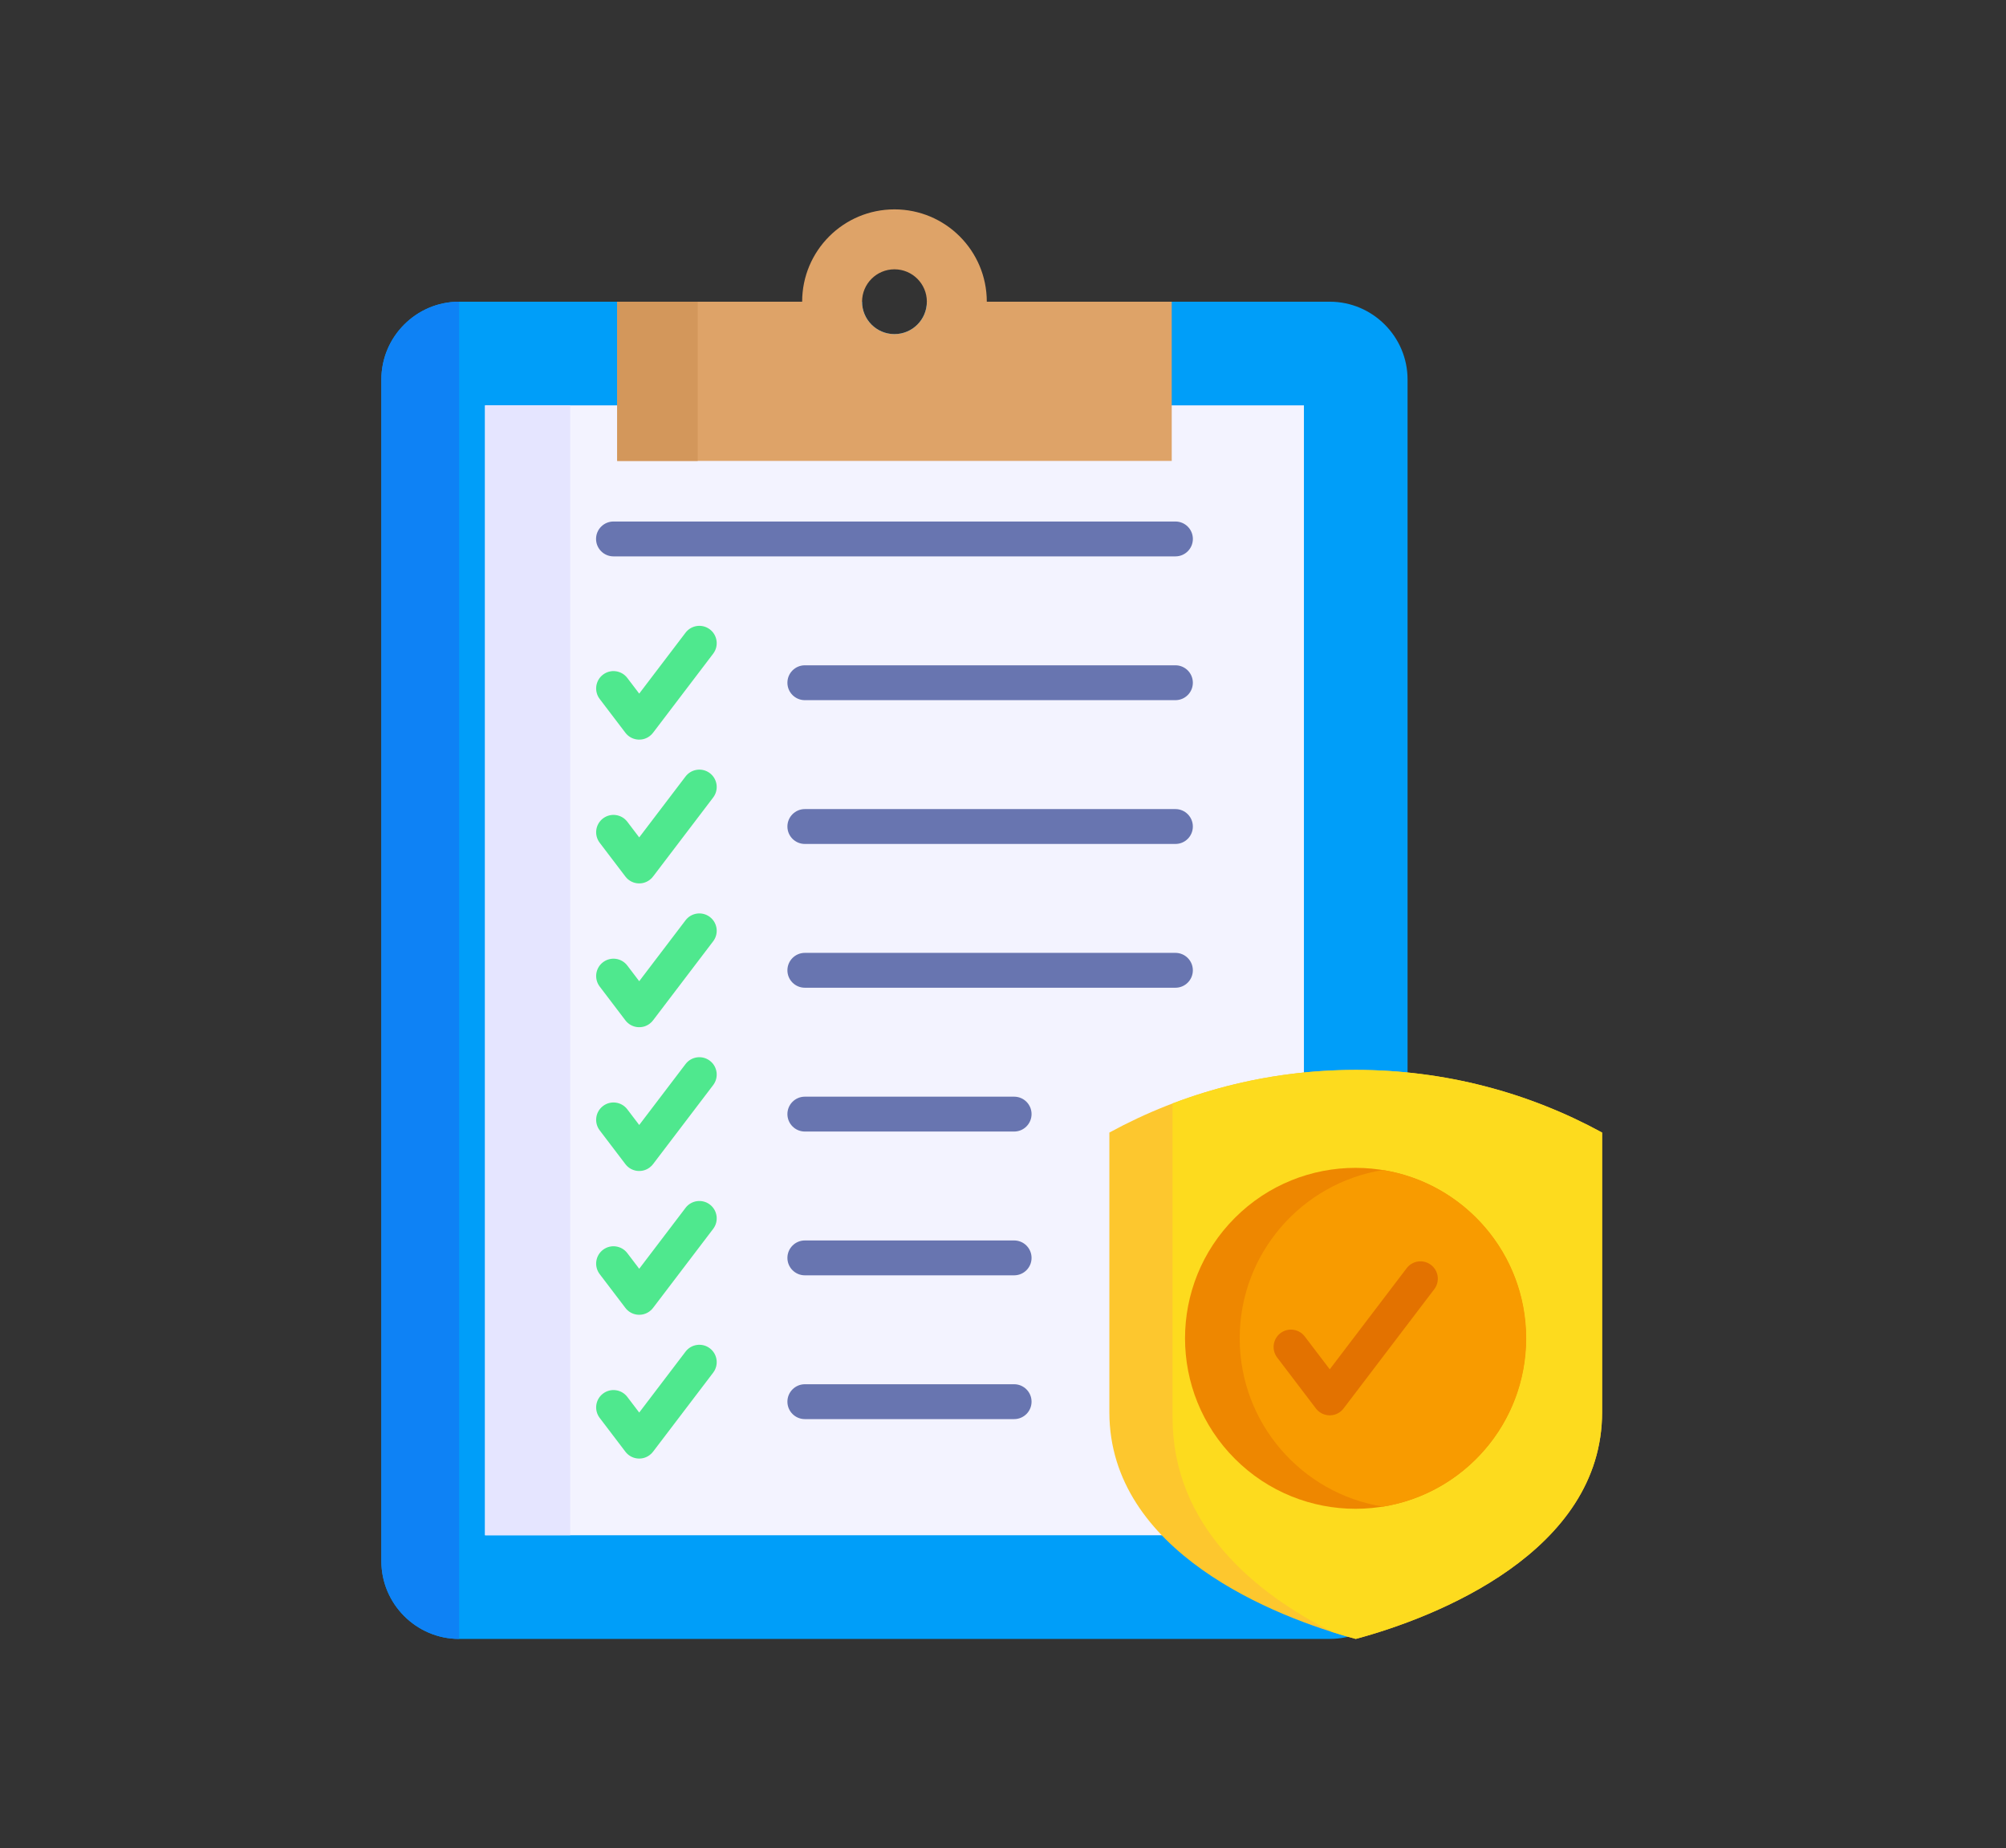<svg width="89" height="82" viewBox="0 0 89 82" fill="none" xmlns="http://www.w3.org/2000/svg">
<rect x="0" y="0" width="89" height="82" fill="#333333" stroke="none"/>
<path fill-rule="evenodd" clip-rule="evenodd" d="M20.369 72.711H59C60.897 72.711 62.449 71.159 62.449 69.262V16.834C62.449 14.937 60.897 13.385 59 13.385H41.122C41.122 14.179 40.478 14.823 39.684 14.823C38.89 14.823 38.247 14.179 38.247 13.385H20.369C18.472 13.385 16.92 14.937 16.92 16.834V69.262C16.92 71.159 18.472 72.711 20.369 72.711Z" fill="#009EF9"/>
<path fill-rule="evenodd" clip-rule="evenodd" d="M20.369 13.385C18.472 13.385 16.92 14.937 16.92 16.834V69.262C16.92 71.159 18.472 72.711 20.369 72.711V13.385Z" fill="#0E82F5"/>
<path d="M21.52 17.984H57.851V68.112H21.52V17.984Z" fill="#F3F3FF"/>
<path fill-rule="evenodd" clip-rule="evenodd" d="M27.383 20.449H51.986V13.385H43.781C43.781 11.123 41.947 9.289 39.685 9.289C37.422 9.289 35.589 11.123 35.589 13.385H27.383V20.449ZM39.684 11.948C40.478 11.948 41.122 12.591 41.122 13.385C41.122 14.179 40.478 14.823 39.684 14.823C38.891 14.823 38.247 14.179 38.247 13.385C38.247 12.591 38.891 11.948 39.684 11.948Z" fill="#DEA368"/>
<path fill-rule="evenodd" clip-rule="evenodd" d="M60.15 72.711C56.568 71.751 49.219 68.849 49.219 62.65V50.246C52.466 48.474 56.19 47.467 60.15 47.467C64.109 47.467 67.833 48.474 71.08 50.246V62.65C71.08 68.849 63.731 71.751 60.15 72.711Z" fill="#FDC72E"/>
<path fill-rule="evenodd" clip-rule="evenodd" d="M60.151 72.711C59.835 72.627 59.491 72.527 59.125 72.411C55.704 70.697 52.023 67.701 52.023 62.895V48.955C54.548 47.993 57.288 47.467 60.151 47.467C64.11 47.467 67.834 48.474 71.081 50.247V62.65C71.081 68.849 63.732 71.751 60.151 72.711V72.711Z" fill="#FDDB1E"/>
<path d="M65.487 64.723C68.44 61.769 68.44 56.981 65.487 54.027C62.533 51.074 57.745 51.074 54.791 54.027C51.838 56.981 51.838 61.769 54.791 64.723C57.745 67.676 62.533 67.676 65.487 64.723Z" fill="#EE8700"/>
<path fill-rule="evenodd" clip-rule="evenodd" d="M61.358 51.908C64.961 52.486 67.713 55.609 67.713 59.375C67.713 63.141 64.961 66.264 61.358 66.843C57.755 66.264 55.002 63.142 55.002 59.375C55.002 55.609 57.755 52.486 61.358 51.908Z" fill="#F89B00"/>
<path fill-rule="evenodd" clip-rule="evenodd" d="M56.662 60.224C56.406 59.885 56.472 59.402 56.81 59.145C57.149 58.888 57.632 58.955 57.889 59.293L58.997 60.75L62.409 56.264C62.666 55.925 63.149 55.859 63.487 56.116C63.826 56.373 63.892 56.856 63.635 57.194L59.618 62.476C59.575 62.535 59.523 62.589 59.462 62.635C59.123 62.892 58.641 62.825 58.383 62.487L56.662 60.224H56.662Z" fill="#E37200"/>
<path fill-rule="evenodd" clip-rule="evenodd" d="M26.606 62.905C26.349 62.566 26.415 62.083 26.754 61.827C27.092 61.57 27.575 61.636 27.832 61.974L28.36 62.668L30.415 59.966C30.672 59.627 31.155 59.561 31.494 59.818C31.832 60.075 31.899 60.558 31.642 60.897L28.982 64.394C28.939 64.453 28.887 64.507 28.825 64.553C28.487 64.81 28.004 64.744 27.747 64.405L26.606 62.905ZM26.606 31.009C26.349 30.67 26.415 30.187 26.754 29.93C27.092 29.673 27.575 29.739 27.832 30.078L28.36 30.772L30.415 28.07C30.672 27.731 31.155 27.665 31.494 27.922C31.832 28.179 31.899 28.662 31.642 29L28.982 32.498C28.939 32.557 28.887 32.611 28.825 32.657C28.487 32.914 28.004 32.848 27.747 32.509L26.606 31.009ZM26.606 37.388C26.349 37.049 26.415 36.566 26.754 36.309C27.092 36.053 27.575 36.119 27.832 36.457L28.36 37.151L30.415 34.449C30.672 34.111 31.155 34.044 31.494 34.301C31.832 34.558 31.899 35.041 31.642 35.38L28.982 38.877C28.939 38.936 28.887 38.99 28.825 39.036C28.487 39.293 28.004 39.227 27.747 38.888L26.606 37.388ZM26.606 43.767C26.349 43.428 26.415 42.946 26.754 42.689C27.092 42.432 27.575 42.498 27.832 42.837L28.36 43.531L30.415 40.829C30.672 40.49 31.155 40.423 31.494 40.681C31.832 40.938 31.899 41.42 31.642 41.759L28.982 45.257C28.939 45.316 28.887 45.369 28.825 45.416C28.487 45.673 28.004 45.606 27.747 45.268L26.606 43.767V43.767ZM26.606 50.147C26.349 49.808 26.415 49.325 26.754 49.068C27.092 48.811 27.575 48.877 27.832 49.216L28.36 49.91L30.415 47.208C30.672 46.869 31.155 46.803 31.494 47.06C31.832 47.317 31.899 47.8 31.642 48.139L28.982 51.636C28.939 51.695 28.887 51.749 28.825 51.795C28.487 52.052 28.004 51.986 27.747 51.647L26.606 50.147V50.147ZM26.606 56.526C26.349 56.187 26.415 55.704 26.754 55.447C27.092 55.19 27.575 55.257 27.832 55.595L28.36 56.289L30.415 53.587C30.672 53.248 31.155 53.182 31.494 53.439C31.832 53.696 31.899 54.179 31.642 54.518L28.982 58.015C28.939 58.074 28.887 58.128 28.825 58.174C28.487 58.431 28.004 58.365 27.747 58.026L26.606 56.526Z" fill="#4FE88E"/>
<path fill-rule="evenodd" clip-rule="evenodd" d="M35.709 56.58C35.282 56.58 34.935 56.234 34.935 55.807C34.935 55.379 35.282 55.033 35.709 55.033H44.994C45.421 55.033 45.767 55.379 45.767 55.807C45.767 56.234 45.421 56.58 44.994 56.58H35.709Z" fill="#6875B0"/>
<path fill-rule="evenodd" clip-rule="evenodd" d="M35.709 50.201C35.282 50.201 34.935 49.854 34.935 49.427C34.935 49 35.282 48.654 35.709 48.654H44.994C45.421 48.654 45.767 49 45.767 49.427C45.767 49.854 45.421 50.201 44.994 50.201H35.709Z" fill="#6875B0"/>
<path fill-rule="evenodd" clip-rule="evenodd" d="M35.709 43.821C35.282 43.821 34.935 43.475 34.935 43.048C34.935 42.621 35.282 42.274 35.709 42.274H52.15C52.577 42.274 52.923 42.621 52.923 43.048C52.923 43.475 52.577 43.821 52.15 43.821H35.709Z" fill="#6875B0"/>
<path fill-rule="evenodd" clip-rule="evenodd" d="M35.709 37.442C35.282 37.442 34.935 37.096 34.935 36.669C34.935 36.242 35.282 35.895 35.709 35.895H52.15C52.577 35.895 52.923 36.242 52.923 36.669C52.923 37.096 52.577 37.442 52.15 37.442H35.709Z" fill="#6875B0"/>
<path fill-rule="evenodd" clip-rule="evenodd" d="M35.709 31.063C35.282 31.063 34.935 30.717 34.935 30.29C34.935 29.862 35.282 29.516 35.709 29.516H52.15C52.577 29.516 52.923 29.862 52.923 30.29C52.923 30.717 52.577 31.063 52.15 31.063H35.709Z" fill="#6875B0"/>
<path fill-rule="evenodd" clip-rule="evenodd" d="M27.219 24.684C26.792 24.684 26.445 24.337 26.445 23.91C26.445 23.483 26.792 23.137 27.219 23.137H52.151C52.578 23.137 52.924 23.483 52.924 23.91C52.924 24.337 52.578 24.684 52.151 24.684H27.219Z" fill="#6875B0"/>
<path fill-rule="evenodd" clip-rule="evenodd" d="M35.709 62.959C35.282 62.959 34.935 62.613 34.935 62.186C34.935 61.759 35.282 61.412 35.709 61.412H44.994C45.421 61.412 45.767 61.759 45.767 62.186C45.767 62.613 45.421 62.959 44.994 62.959H35.709Z" fill="#6875B0"/>
<path d="M21.52 17.984H25.299V68.112H21.52V17.984Z" fill="#E5E5FF"/>
<path d="M27.383 13.385H30.955V20.449H27.383V13.385Z" fill="#D3975B"/>
</svg>
